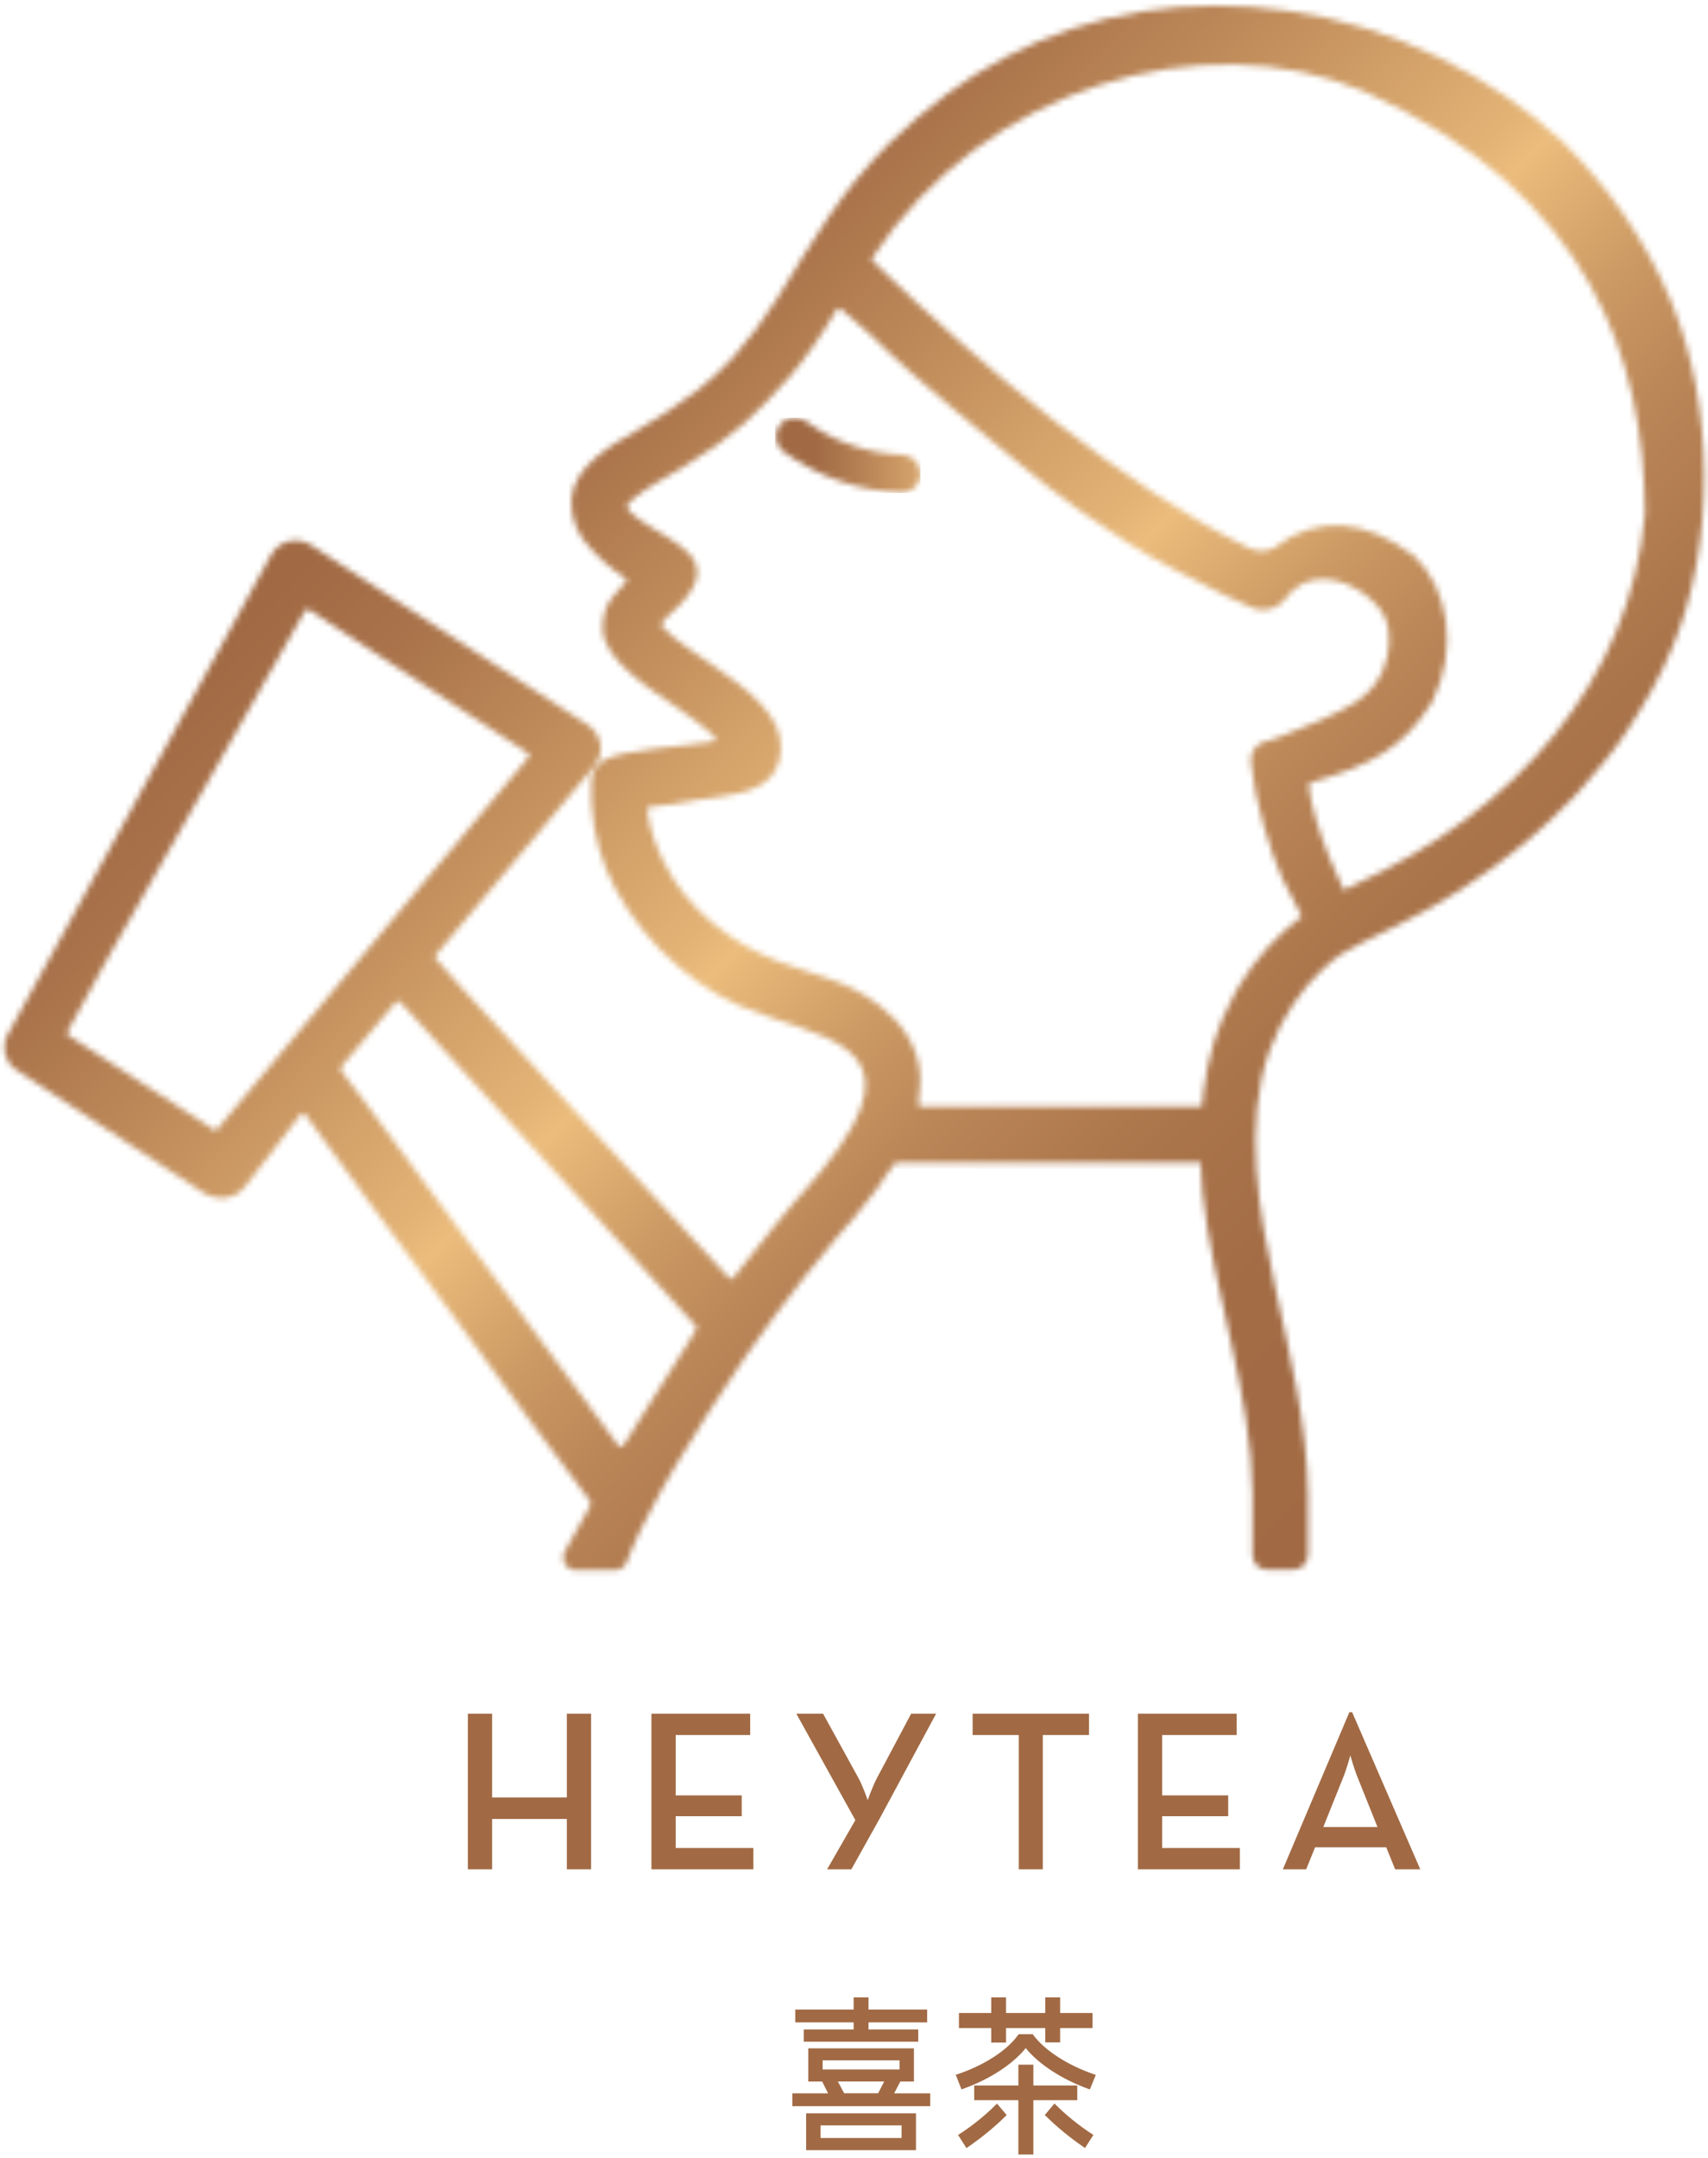 <svg viewBox="0 0 293 370" fill="none" xmlns="http://www.w3.org/2000/svg">
<mask id="mask0_508_973" style="mask-type:luminance" maskUnits="userSpaceOnUse" x="0" y="0" width="293" height="270">
<path d="M106.09 247.88C101.76 242.02 64.81 191.95 62.62 188.99C61.6 187.62 60.61 186.33 59.72 185.19C59.43 184.79 58.84 184.03 58.49 183.48C58.38 183.3 58.39 183.08 58.53 182.91C59.8 181.38 66.32 173.68 67.92 171.8C68.11 171.58 68.45 171.57 68.64 171.79L74.73 178.44V178.47L119.38 227.35C119.51 227.49 119.54 227.7 119.46 227.88C119.12 228.62 118.35 229.67 118 230.3L109.81 243.26C109.28 244.21 108.81 244.91 108.16 245.91L107.38 247.12V247.1C107.38 247.1 107.35 247.15 107.32 247.22L106.9 247.86C106.8 248.01 106.65 248.08 106.49 248.08C106.34 248.08 106.2 248.01 106.1 247.88M11.73 177.52C11.52 177.38 11.45 177.1 11.57 176.88L17.2 166.62H17.16L37 131.68L52.33 104.7C52.47 104.46 52.78 104.38 53.01 104.53C56.95 107.08 86.54 126.5 90.57 129.13C90.81 129.29 90.86 129.62 90.67 129.84L67.23 157.82L37.84 192.91C37.77 192.98 37.72 193.06 37.65 193.13C37.5 193.32 37.34 193.51 37.17 193.7C37.12 193.77 37.06 193.82 37.01 193.89L11.71 177.52H11.73ZM157.53 189.28C157.6 187.56 157.98 186.05 157.82 184.02C157.41 179.12 154.46 175.18 150.93 172.45C145.57 168.27 140.85 167.56 133.84 164.96C125.54 161.9 117.77 155.77 113.93 147.92C112.57 145.17 111.44 142.41 111.03 138.88C111 138.61 111.21 138.37 111.48 138.35C114.1 138.18 116.85 137.65 119.34 137.2C123.82 136.5 130.59 136.32 132.95 132.19C134.25 129.89 134.25 127 133.18 124.52C130.66 119.1 123.28 114.92 118.39 111.38C115.57 109.34 115.57 109.42 113.59 107.45C113.43 107.29 113.4 107.04 113.52 106.85C114.27 105.69 115.56 104.89 116.69 103.65C124.29 95.58 115.33 93.15 109.62 89.04C106.91 87.04 107.21 86.74 108.61 85.56C111.04 83.5 113.97 82.03 116.93 80.25C126.18 74.66 129.54 71.18 135.6 64.45C137.78 61.99 141.6 56.52 143.31 53.44C143.31 53.44 143.31 53.42 143.32 53.42L143.54 53.08C143.7 52.83 144.04 52.78 144.26 52.98L149.12 57.21C149.12 57.21 149.14 57.23 149.15 57.23C153.17 61.29 160.23 67.42 164.41 70.84C172.01 77.03 177.43 81.97 185.85 87.98C188.33 89.75 190.86 91.41 193.62 93.16C198.7 96.41 204.89 99.42 210.36 102.18C211.57 102.79 214.58 104.1 214.82 104.2C215.38 104.43 216 104.56 216.65 104.56C218.06 104.56 219.33 103.96 220.21 102.99C220.41 102.78 220.49 102.75 220.63 102.51C220.63 102.5 220.65 102.48 220.66 102.47C220.94 102.11 221.23 101.75 221.56 101.4C225.74 97.39 232.34 99.62 236.12 103.7C238.41 106.16 238.65 109.19 238 112.54C237.17 116.37 235.22 118.49 232.87 120.19C230.28 122.02 223.15 125.03 219.68 126.27C218.54 126.69 217.93 126.91 217.52 127.04C217.18 127.15 216.98 127.19 216.74 127.22C215.56 127.66 214.7 128.74 214.58 130.04C214.58 130.07 214.58 130.09 214.58 130.12C214.6 130.43 214.62 130.75 214.65 131.08C215.21 137.16 217.94 146.18 219.96 150.59C219.96 150.6 219.97 150.61 219.98 150.63C220.12 150.88 222.16 154.72 223.06 156.62L223.24 156.97L223.31 157.11C223.45 157.01 223.59 156.91 223.72 156.81C223.58 156.91 223.44 157.01 223.31 157.11C219.02 160.36 215.35 164.37 212.58 169.02C212.31 169.48 212.05 169.94 211.79 170.41C208.55 176.37 207.31 180.99 206.44 187.26C206.44 187.26 206.36 188.04 206.26 189.3C206.24 189.55 206.03 189.75 205.78 189.75H158.01C157.73 189.75 157.52 189.52 157.53 189.24M215.85 94.42C215.31 94.36 214.79 94.21 214.32 94C192.5 83.33 168.55 62.96 149.73 44.78C149.56 44.62 149.54 44.36 149.66 44.17C168.77 15.06 206.23 3.89 234.05 15.68C273.1 33.25 282.06 62.12 282.19 88V88.05C279.65 116.85 260 139.05 232.55 151.6C232.14 151.79 230.71 152.54 230.53 152.63C230.53 152.63 228.73 148.74 227.95 146.81C227.93 146.73 227.9 146.64 227.87 146.56C226.26 142.55 224.97 138.4 224.49 134.71C224.46 134.47 224.61 134.25 224.84 134.19C235.41 131.11 240.71 128.25 245.65 120.41C245.65 120.39 245.67 120.38 245.68 120.36C250.25 111.18 248.43 100.73 242.56 95.3C242.54 95.29 242.53 95.27 242.51 95.26C234.16 88.98 225.95 88.29 218.67 93.86C218.65 93.88 218.62 93.89 218.6 93.91C217.92 94.27 217.15 94.47 216.35 94.47C216.19 94.47 216.02 94.47 215.85 94.45M162.05 16.42C158.69 18.95 155.58 21.61 152.63 24.49C144.15 32.86 139.55 41.12 133.19 51.37C130.9 55.03 128.49 58.16 125.77 61.27C124.24 63.04 121.53 65.45 119.7 66.88C116.41 69.36 112.87 71.71 109.22 73.83C104.97 76.25 98.32 79.91 98.02 85.74C97.85 89.04 99.2 91.87 101.32 94.05C102.73 95.53 104.15 96.99 105.86 98.17C106.33 98.5 106.8 98.76 107.27 99.09C107.49 99.24 107.54 99.55 107.38 99.77C106.33 101.23 103.23 103.07 103.39 107.84C103.51 113.27 111.99 118.46 115.94 121.17C117.39 122.18 121.16 124.85 122.61 126.35C122.88 126.63 122.72 127.09 122.34 127.16C117.19 128.05 106.7 128.47 103.56 130.37C102.5 131.07 101.56 132.14 101.44 133.97C101.21 139.03 102.09 144.34 103.92 148.88C107.98 158.85 117 168.04 126.55 172.28C139.74 178.18 159.25 178.12 141.11 200.51C140.28 201.58 139.39 202.58 138.51 203.58C135.33 206.99 129.91 213.9 126.79 217.84C126.63 218.05 126.15 218.68 125.8 219.1C125.61 219.32 125.28 219.33 125.08 219.13C120.45 214.38 79.56 169.72 79.14 169.3C79.14 169.3 75.75 165.5 74.75 164.37C74.59 164.19 74.59 163.92 74.75 163.74L101.91 131.42C103.77 129.21 103.27 125.88 100.85 124.31L98.84 123.01L98.8 122.98L54.14 93.97L54.07 93.93L53.33 93.44C50.97 91.91 47.82 92.71 46.48 95.17L1.27 177.49C0.16 179.54 0.8 182.08 2.72 183.38L34.6 204.31C37.15 206.03 40.3 205.77 42.14 203.3C42.14 203.3 49.8 193.28 51.59 191.06C51.78 190.82 52.16 190.82 52.34 191.06C52.41 191.14 61.53 203.65 61.53 203.65L65.21 208.67C74.04 220.75 83.06 232.53 91.78 244.74L100.96 257C101.29 257.43 101.45 257.67 101.3 258.09C101.09 258.47 100.88 258.84 100.68 259.21C100.68 259.21 100.68 259.23 100.67 259.23C100.33 259.77 100 260.31 99.75 260.89C99.75 260.89 99.75 260.91 99.73 260.93C98.68 262.83 97.69 264.59 96.89 266C96.07 267.44 97.11 269.22 98.77 269.22H105.49C106.4 269.22 107.2 268.65 107.51 267.8C108.14 266.07 109.01 264.13 109.95 262.19C110.49 261.19 111 260.15 111.58 259.05C115.87 250.51 127.02 233.35 132.91 225.58C136.32 221.1 139.68 216.67 143.28 212.48C145.74 209.6 148.17 207 150.35 203.94C150.77 203.3 152.78 200.22 153.52 199.49C153.53 199.48 153.55 199.46 153.57 199.45L153.71 199.35L205.98 199.3C205.98 199.3 205.98 199.39 205.98 199.43C206.1 200.7 206.14 202.12 206.22 203.47C206.22 203.47 206.3 204.55 206.31 204.59C208.14 221.69 214.75 238.99 214.87 256.27C214.89 256.94 214.87 257.62 214.86 258.29V266.6C214.86 268.01 216 269.15 217.41 269.15H221.83C223.24 269.15 224.38 268.01 224.38 266.6V258.9C224.38 258.9 224.37 258.81 224.37 258.76C224.37 258.62 224.38 258.47 224.38 258.33V256.27C224.22 244 221.19 232.04 218.74 220.68C215.96 207.95 213.26 192.69 217.79 180.12C219.97 174.17 223.52 169.29 226.93 166.16C229.69 163.63 230.52 163.21 233.82 161.55C242.54 157.31 248.02 154.66 255.92 148.88C260.64 145.47 264.81 141.93 268.46 138.15C269.34 137.27 270.47 136.27 271.24 135.26C273.95 132.08 276.6 129.18 278.96 125.54C282.07 120.81 284.67 116.45 287.09 110.51C294.16 93.18 294.16 69.88 286.74 51.85C284.33 45.96 281.73 41.53 278.62 36.89C277.07 34.59 275.37 32.41 273.66 30.4C271.84 28.28 269.95 26.1 268.07 24.32C255.75 12.89 239.08 4.45 221.05 1.87C216.84 1.26 212.69 0.96 208.61 0.96C191.49 0.96 175.63 6.28 162.06 16.38" fill="white"></path>
</mask>
<g mask="url(#mask0_508_973)">
<path d="M147.156 -146.006L-133.989 135.14L147.156 416.285L428.302 135.14L147.156 -146.006Z" fill="url(#paint0_linear_508_973)"></path>
</g>
<mask id="mask1_508_973" style="mask-type:luminance" maskUnits="userSpaceOnUse" x="133" y="71" width="25" height="14">
<path d="M133.73 72.96C133.05 73.9 132.95 75.08 133.36 76.08C133.58 76.62 133.95 77.11 134.45 77.48C140.32 81.73 147.26 84.15 154.53 84.46C155.96 84.52 157.21 83.64 157.69 82.37C157.72 82.3 157.74 82.22 157.77 82.14C157.84 81.89 157.89 81.63 157.9 81.36C157.9 81.32 157.9 81.26 157.9 81.22C157.9 79.5 156.55 78.07 154.81 77.99C148.81 77.74 143.08 75.75 138.25 72.24C137.68 71.83 137.01 71.63 136.35 71.63C135.35 71.63 134.36 72.09 133.73 72.97" fill="white"></path>
</mask>
<g mask="url(#mask1_508_973)">
<path d="M157.9 71.62H132.95V84.52H157.9V71.62Z" fill="url(#paint1_linear_508_973)"></path>
</g>
<path d="M146.44 342.46V344.55H136.43V346.75H146.44V347.97H137.88V350.06H157.52V347.97H148.99V346.75H159.05V344.55H148.99V342.46H146.44Z" fill="#A16A44"></path>
<path d="M154.44 356.89H156.78V351.2H138.66V356.89H141.04L142.05 358.91H135.92V361.12H159.58V358.91H153.39L154.45 356.89H154.44ZM154.31 354.82H141.12V353.26H154.31V354.82ZM150.64 358.9H144.81L143.73 356.88H151.68L150.64 358.9Z" fill="#A16A44"></path>
<path d="M138.29 368.66H157.13V362.34H138.29V368.66ZM154.66 366.57H140.76V364.41H154.66V366.57Z" fill="#A16A44"></path>
<path d="M177.27 348.91L177.16 348.77H174.75L174.65 348.91C172.74 351.57 168.88 354.07 164.34 355.61L163.96 355.74L164.94 358.24L165.24 358.13C169.82 356.48 173.69 353.96 175.96 351.16C178.15 353.89 182.2 356.53 186.67 358.14L186.97 358.24L187.98 355.75L187.6 355.62C183.11 354.07 179.24 351.57 177.26 348.92" fill="#A16A44"></path>
<path d="M170.77 360.92C169.08 362.63 166.74 364.52 164.68 365.84L164.35 366.05L165.79 368.3L166.07 368.11C168.36 366.54 170.67 364.64 172.42 362.9L172.69 362.64L171.03 360.67L170.78 360.93L170.77 360.92Z" fill="#A16A44"></path>
<path d="M184.8 357.57H177.27V354H174.7V357.57H167.12V360.09H174.7V369.4H177.27V360.09H184.8V357.57Z" fill="#A16A44"></path>
<path d="M181.15 360.92L180.89 360.66L179.23 362.63L179.5 362.89C181.25 364.63 183.57 366.53 185.85 368.1L186.13 368.29L187.57 366.04L187.24 365.83C185.18 364.5 182.85 362.62 181.15 360.91" fill="#A16A44"></path>
<path d="M164.5 347.72H170.04V350.21H172.58V347.72H179.31V350.18H181.86V347.72H187.421V345.14H181.86V342.46H179.31V345.14H172.58V342.46H170.04V345.14H164.5V347.72Z" fill="#A16A44"></path>
<path d="M97.24 308.18H84.42V293.83H80.26V320.5H84.42V311.87H97.24V320.5H101.4V293.83H97.24V308.18Z" fill="#A16A44"></path>
<path d="M115.91 311.4H127.24V307.83H115.91V297.48H128.69V293.83H111.75V320.5H129.24V316.85H115.91V311.4Z" fill="#A16A44"></path>
<path d="M150.46 304.81C149.67 306.3 148.85 308.65 148.85 308.65C148.85 308.65 148.06 306.3 147.24 304.81L141.2 293.83H136.61L146.73 312.07L141.89 320.5H146.05L150.89 311.83L160.58 293.83H156.3L150.46 304.81Z" fill="#A16A44"></path>
<path d="M178.89 320.5V297.48H186.81V293.83H166.85V297.48H174.77V320.5H178.89Z" fill="#A16A44"></path>
<path d="M199.36 311.4H210.69V307.83H199.36V297.48H212.15V293.83H195.2V320.5H212.69V316.85H199.36V311.4Z" fill="#A16A44"></path>
<path d="M231.48 293.56L220.07 320.5H224.07L225.6 316.73H237.8L239.33 320.5H243.64L231.95 293.56H231.48ZM236.3 313.25H227.01L230.34 304.94C231.01 303.37 231.64 300.98 231.64 300.98C231.64 300.98 232.31 303.37 232.97 304.94L236.3 313.25Z" fill="#A16A44"></path>
<defs>
<linearGradient id="paint0_linear_508_973" x1="254.87" y1="241.105" x2="79.515" y2="65.75" gradientUnits="userSpaceOnUse">
<stop stop-color="#A16A44"></stop>
<stop offset="0.18" stop-color="#A36C45"></stop>
<stop offset="0.29" stop-color="#AB754B"></stop>
<stop offset="0.4" stop-color="#B98456"></stop>
<stop offset="0.49" stop-color="#CC9A64"></stop>
<stop offset="0.57" stop-color="#E5B577"></stop>
<stop offset="0.59" stop-color="#EBBC7C"></stop>
<stop offset="0.62" stop-color="#E2B275"></stop>
<stop offset="0.79" stop-color="#BF8B5A"></stop>
<stop offset="0.91" stop-color="#A9724A"></stop>
<stop offset="0.99" stop-color="#A16A44"></stop>
<stop offset="1" stop-color="#A16A44"></stop>
</linearGradient>
<linearGradient id="paint1_linear_508_973" x1="139.736" y1="74.339" x2="164.516" y2="74.339" gradientUnits="userSpaceOnUse">
<stop stop-color="#A16A44"></stop>
<stop offset="0.32" stop-color="#B68154"></stop>
<stop offset="0.98" stop-color="#EBBC7C"></stop>
<stop offset="1" stop-color="#EBBC7C"></stop>
</linearGradient>
</defs>
</svg>
